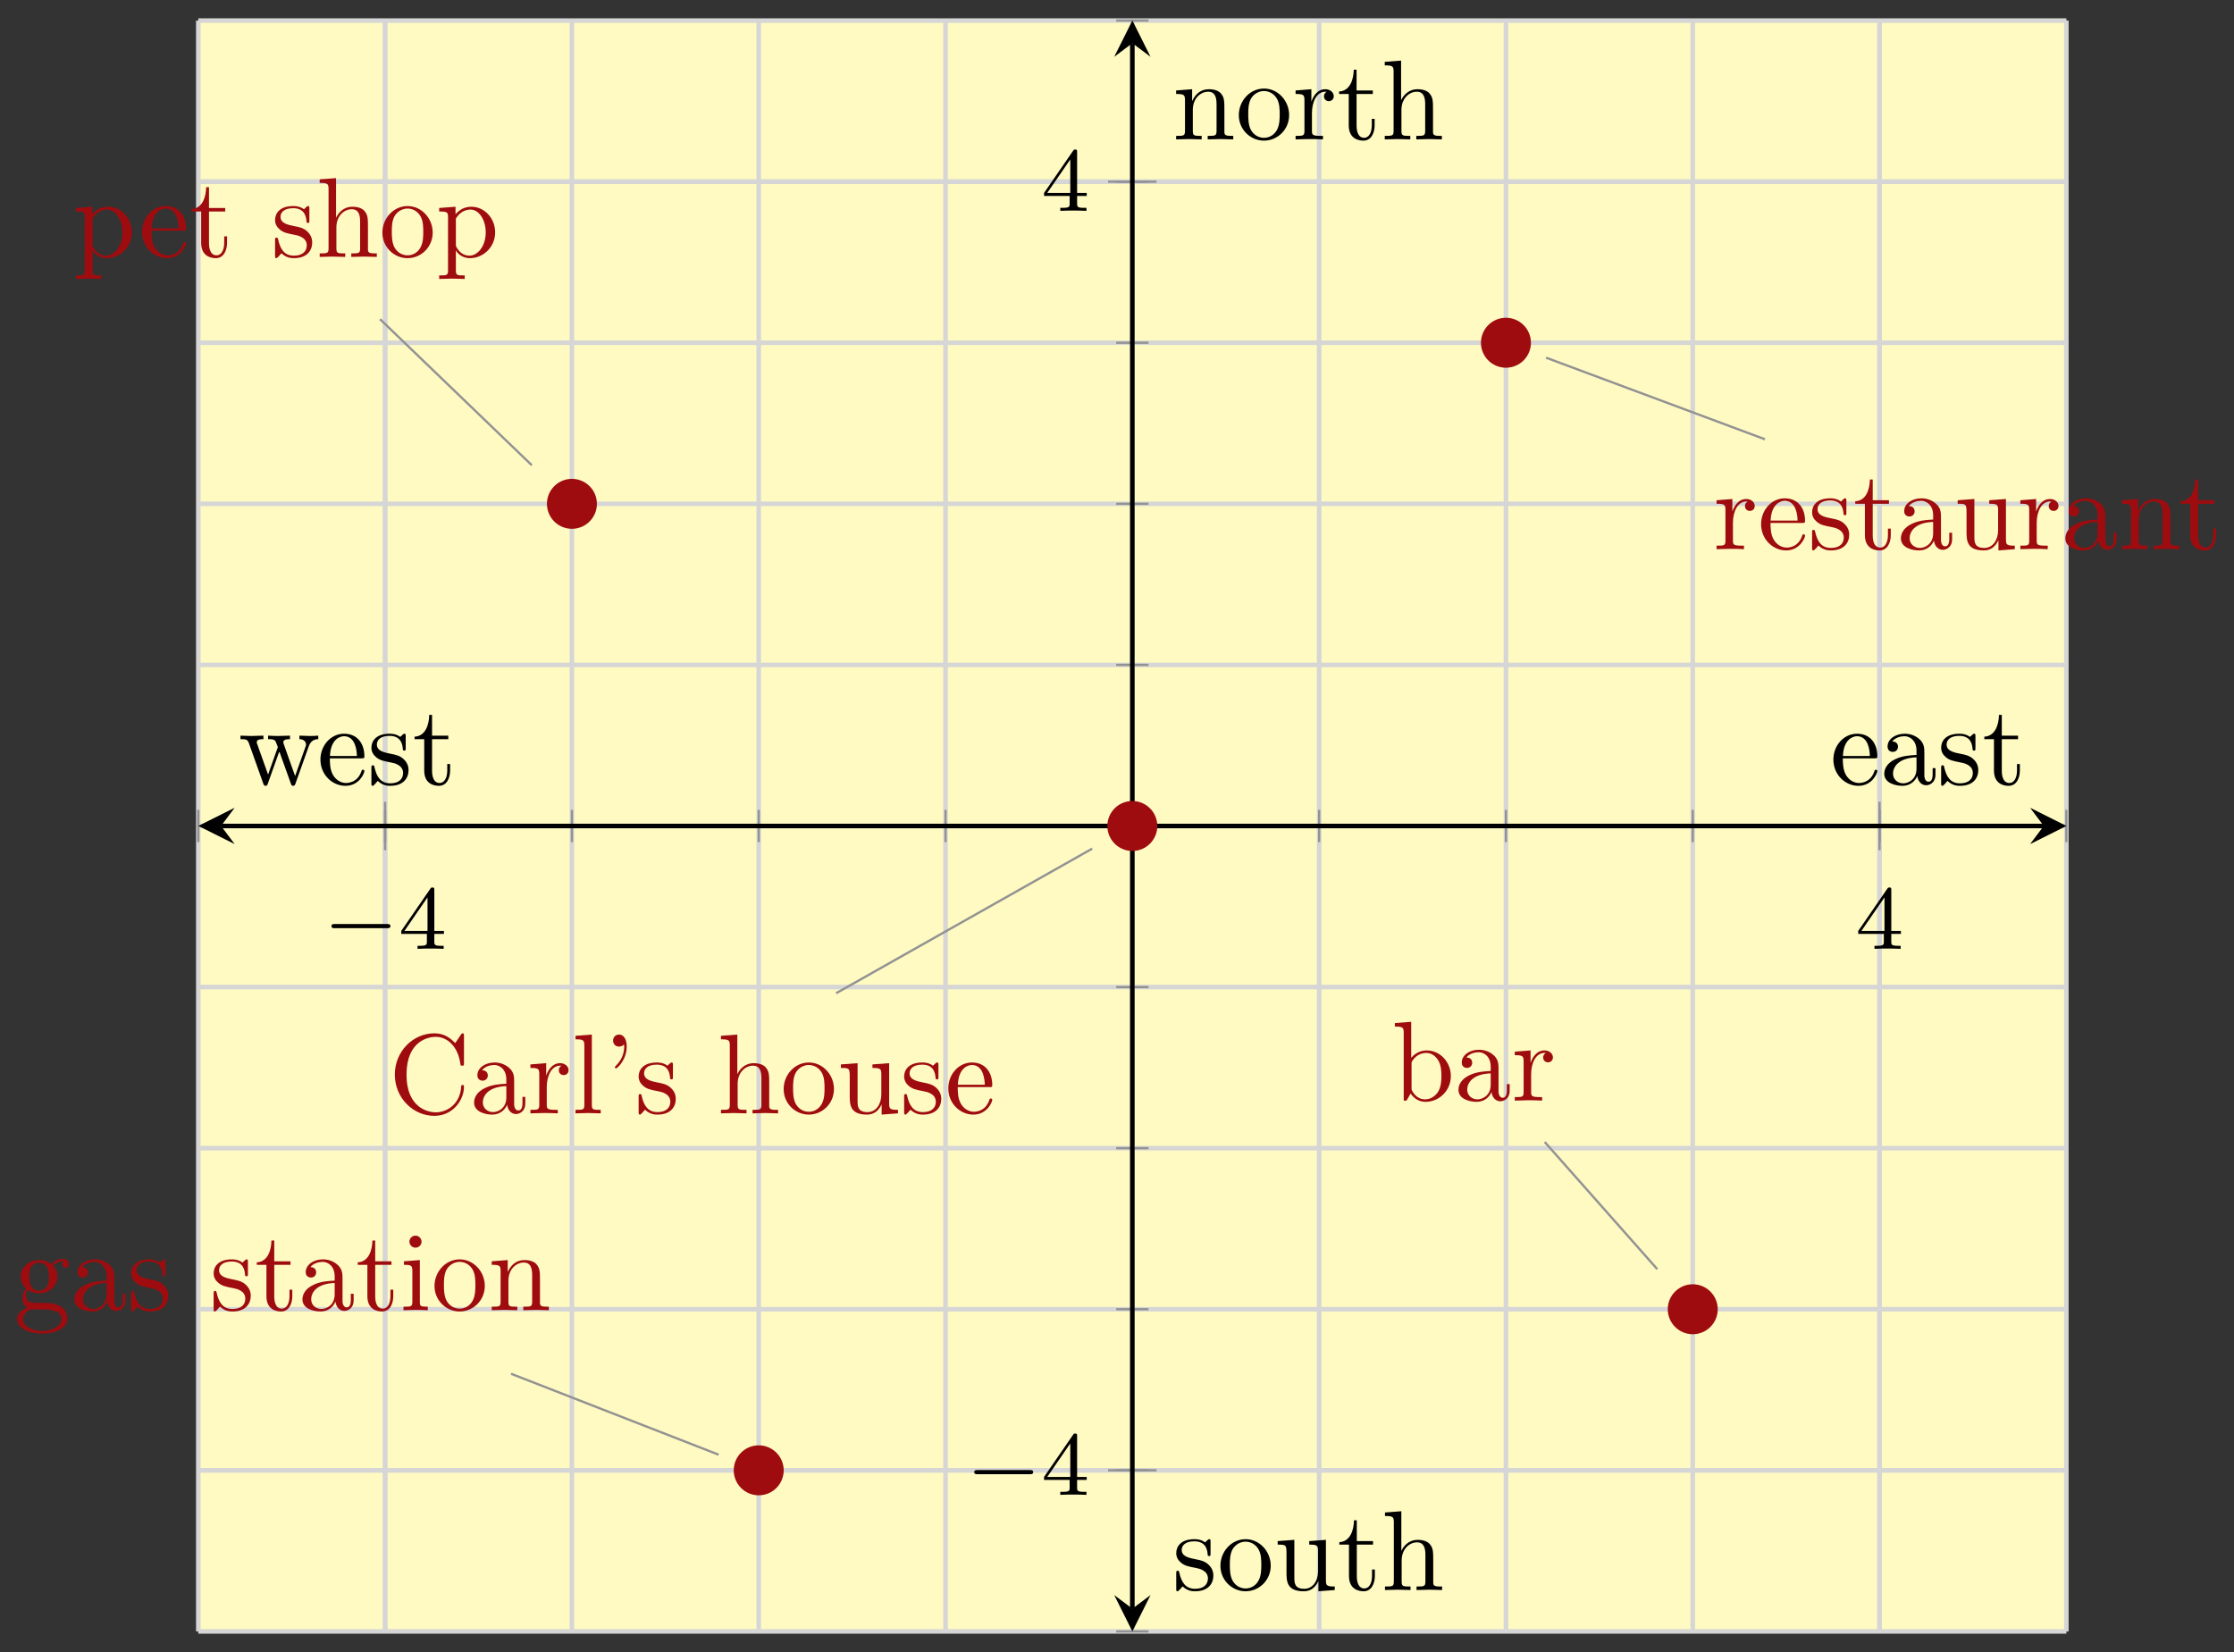 <svg xmlns="http://www.w3.org/2000/svg" xmlns:xlink="http://www.w3.org/1999/xlink" version="1.1" width="196" height="145" viewBox="0 0 196 145">
<rect x="0" y="0" width="196" height="145" fill="#333333" stroke="none"/>
<defs>
<path id="font_1_1" d="M.699 .227C.715 .227 .737 .227 .737 .25 .737 .273 .715 .273 .699 .273H.126C.11 .273 .088 .273 .088 .25 .088 .227 .11 .227 .126 .227H.699Z"/>
<path id="font_2_1" d="M.394 .647C.394 .667 .394 .675 .373 .675 .36 .675 .359 .674 .349 .66L.03 .197V.164H.312V.081C.312 .044 .309 .033 .232 .033H.209V0C.294 .003 .296 .003 .353 .003 .41 .003 .412 .003 .497 0V.033H.474C.397 .033 .394 .044 .394 .081V.164H.5V.197H.394V.647M.319 .566V.197H.065L.319 .566Z"/>
<path id="font_3_42" d="M.665 .233C.665 .243 .665 .25 .652 .25 .641 .25 .641 .244 .64 .234 .632 .091 .525 .009 .416 .009 .355 .009 .159 .043 .159 .341 .159 .64 .354 .674 .415 .674 .524 .674 .613 .583 .633 .437 .635 .423 .635 .42 .649 .42 .665 .42 .665 .423 .665 .444V.681C.665 .698 .665 .705 .654 .705 .65 .705 .646 .705 .638 .693L.588 .619C.551 .655 .5 .705 .404 .705 .217 .705 .056 .546 .056 .342 .056 .135 .218-.022 .404-.022 .567-.022 .665 .117 .665 .233Z"/>
<path id="font_3_28" d="M.483 .089V.145H.458V.089C.458 .031 .433 .025 .422 .025 .389 .025 .385 .07 .385 .075V.275C.385 .317 .385 .356 .349 .393 .31 .432 .26 .448 .212 .448 .13 .448 .061 .401 .061 .335 .061 .305 .081 .288 .107 .288 .135 .288 .153 .308 .153 .334 .153 .346 .148 .379 .102 .38 .129 .415 .178 .426 .21 .426 .259 .426 .316 .387 .316 .298V.261C.265 .258 .195 .255 .132 .225 .057 .191 .032 .139 .032 .095 .032 .014 .129-.011 .192-.011 .258-.011 .304 .029 .323 .076 .327 .036 .354-.006 .401-.006 .422-.006 .483 .008 .483 .089M.316 .14C.316 .045 .244 .011 .199 .011 .15 .011 .109 .046 .109 .096 .109 .151 .151 .234 .316 .24V.14Z"/>
<path id="font_3_96" d="M.364 .381C.364 .413 .333 .442 .29 .442 .217 .442 .181 .375 .167 .332V.442L.028 .431V.4C.098 .4 .106 .393 .106 .344V.076C.106 .031 .095 .031 .028 .031V0L.142 .003C.182 .003 .229 .003 .269 0V.031H.248C.174 .031 .172 .042 .172 .078V.232C.172 .331 .214 .42 .29 .42 .297 .42 .299 .42 .301 .419 .298 .418 .278 .406 .278 .38 .278 .352 .299 .337 .321 .337 .339 .337 .364 .349 .364 .381Z"/>
<path id="font_3_72" d="M.255 0V.031C.188 .031 .177 .031 .177 .076V.694L.033 .683V.652C.103 .652 .111 .645 .111 .596V.076C.111 .031 .1 .031 .033 .031V0L.144 .003 .255 0Z"/>
<path id="font_3_502" d="M.206 .589C.206 .649 .182 .694 .139 .694 .104 .694 .086 .667 .086 .641 .086 .615 .103 .588 .139 .588 .159 .588 .173 .598 .179 .604 .18 .606 .182 .607 .182 .607 .182 .607 .184 .593 .184 .589 .184 .557 .177 .485 .114 .423 .102 .411 .102 .409 .102 .406 .102 .399 .107 .396 .112 .396 .123 .396 .206 .471 .206 .589Z"/>
<path id="font_3_98" d="M.36 .128C.36 .181 .33 .211 .318 .223 .285 .255 .246 .263 .204 .271 .148 .282 .081 .295 .081 .353 .081 .388 .107 .429 .193 .429 .303 .429 .308 .339 .31 .308 .311 .299 .322 .299 .322 .299 .335 .299 .335 .304 .335 .323V.424C.335 .441 .335 .448 .324 .448 .319 .448 .317 .448 .304 .436 .301 .432 .291 .423 .287 .42 .249 .448 .208 .448 .193 .448 .071 .448 .033 .381 .033 .325 .033 .29 .049 .262 .076 .24 .108 .214 .136 .208 .208 .194 .23 .19 .312 .174 .312 .102 .312 .051 .277 .011 .199 .011 .115 .011 .079 .068 .06 .153 .057 .166 .056 .17 .046 .17 .033 .17 .033 .163 .033 .145V.013C.033-.004 .033-.011 .044-.011 .049-.011 .05-.01 .069 .009 .071 .011 .071 .013 .089 .032 .133-.01 .178-.011 .199-.011 .314-.011 .36 .056 .36 .128V.128Z"/>
<path id="font_3_63" d="M.535 0V.031C.483 .031 .458 .031 .457 .061V.252C.457 .338 .457 .369 .426 .405 .412 .422 .379 .442 .321 .442 .237 .442 .193 .382 .177 .346H.176V.694L.032 .683V.652C.102 .652 .11 .645 .11 .596V.076C.11 .031 .099 .031 .032 .031V0L.145 .003 .257 0V.031C.19 .031 .179 .031 .179 .076V.26C.179 .364 .25 .42 .314 .42 .377 .42 .388 .366 .388 .309V.076C.388 .031 .377 .031 .31 .031V0L.423 .003 .535 0Z"/>
<path id="font_3_81" d="M.471 .214C.471 .342 .371 .448 .25 .448 .125 .448 .028 .339 .028 .214 .028 .085 .132-.011 .249-.011 .37-.011 .471 .087 .471 .214M.388 .222C.388 .186 .388 .132 .366 .088 .344 .043 .3 .014 .25 .014 .207 .014 .163 .035 .136 .081 .111 .125 .111 .186 .111 .222 .111 .261 .111 .315 .135 .359 .162 .405 .209 .426 .249 .426 .293 .426 .336 .404 .362 .361 .388 .318 .388 .26 .388 .222Z"/>
<path id="font_3_109" d="M.535 0V.031C.465 .031 .457 .038 .457 .087V.442L.31 .431V.4C.38 .4 .388 .393 .388 .344V.166C.388 .079 .34 .011 .267 .011 .183 .011 .179 .058 .179 .11V.442L.032 .431V.4C.11 .4 .11 .397 .11 .308V.158C.11 .08 .11-.011 .262-.011 .318-.011 .362 .017 .391 .079V-.011L.535 0Z"/>
<path id="font_3_50" d="M.415 .119C.415 .129 .407 .131 .402 .131 .393 .131 .391 .125 .389 .117 .354 .014 .264 .014 .254 .014 .204 .014 .164 .044 .141 .081 .111 .129 .111 .195 .111 .231H.39C.412 .231 .415 .231 .415 .252 .415 .351 .361 .448 .236 .448 .12 .448 .028 .345 .028 .22 .028 .086 .133-.011 .248-.011 .37-.011 .415 .1 .415 .119M.349 .252H.112C.118 .401 .202 .426 .236 .426 .339 .426 .349 .291 .349 .252Z"/>
<path id="font_3_105" d="M.332 .124V.181H.307V.126C.307 .052 .277 .014 .24 .014 .173 .014 .173 .105 .173 .122V.4H.316V.431H.173V.614H.148C.147 .532 .117 .426 .019 .422V.4H.104V.124C.104 .001 .197-.011 .233-.011 .304-.011 .332 .06 .332 .124V.124Z"/>
<path id="font_3_77" d="M.535 0V.031C.483 .031 .458 .031 .457 .061V.252C.457 .338 .457 .369 .426 .405 .412 .422 .379 .442 .321 .442 .248 .442 .201 .399 .173 .337V.442L.032 .431V.4C.102 .4 .11 .393 .11 .344V.076C.11 .031 .099 .031 .032 .031V0L.145 .003 .257 0V.031C.19 .031 .179 .031 .179 .076V.26C.179 .364 .25 .42 .314 .42 .377 .42 .388 .366 .388 .309V.076C.388 .031 .377 .031 .31 .031V0L.423 .003 .535 0Z"/>
<path id="font_3_84" d="M.521 .216C.521 .343 .424 .442 .312 .442 .234 .442 .192 .398 .172 .376V.442L.028 .431V.4C.099 .4 .106 .394 .106 .35V-.118C.106-.163 .095-.163 .028-.163V-.194L.14-.191 .253-.194V-.163C.186-.163 .175-.163 .175-.118V.05 .059C.18 .043 .222-.011 .298-.011 .417-.011 .521 .087 .521 .216V.216M.438 .216C.438 .095 .368 .011 .294 .011 .254 .011 .216 .031 .189 .072 .175 .093 .175 .094 .175 .114V.337C.204 .388 .253 .417 .304 .417 .377 .417 .438 .329 .438 .216V.216Z"/>
<path id="font_3_59" d="M.485 .404C.485 .421 .473 .453 .434 .453 .414 .453 .37 .447 .328 .406 .286 .439 .244 .442 .222 .442 .129 .442 .06 .373 .06 .296 .06 .252 .082 .214 .107 .193 .094 .178 .076 .145 .076 .11 .076 .079 .089 .041 .12 .021 .06 .004 .028-.039 .028-.079 .028-.151 .127-.206 .249-.206 .367-.206 .471-.155 .471-.077 .471-.042 .457 .009 .406 .037 .353 .065 .295 .065 .234 .065 .209 .065 .166 .065 .159 .066 .127 .07 .106 .101 .106 .133 .106 .137 .106 .16 .123 .18 .162 .152 .203 .149 .222 .149 .315 .149 .384 .218 .384 .295 .384 .332 .368 .369 .343 .392 .379 .426 .415 .431 .433 .431 .433 .431 .44 .431 .443 .43 .432 .426 .427 .415 .427 .403 .427 .386 .44 .374 .456 .374 .466 .374 .485 .381 .485 .404V.404M.309 .296C.309 .269 .308 .237 .293 .212 .285 .2 .262 .172 .222 .172 .135 .172 .135 .272 .135 .295 .135 .322 .136 .354 .151 .379 .159 .391 .182 .419 .222 .419 .309 .419 .309 .319 .309 .296V.296M.419-.079C.419-.133 .348-.183 .25-.183 .149-.183 .08-.132 .08-.079 .08-.033 .118 .004 .162 .007H.221C.307 .007 .419 .007 .419-.079Z"/>
<path id="font_3_66" d="M.247 0V.031C.181 .031 .177 .036 .177 .075V.442L.037 .431V.4C.102 .4 .111 .394 .111 .345V.076C.111 .031 .1 .031 .033 .031V0L.143 .003C.178 .003 .213 .001 .247 0M.192 .604C.192 .631 .169 .657 .139 .657 .105 .657 .085 .629 .085 .604 .085 .577 .108 .551 .138 .551 .172 .551 .192 .579 .192 .604Z"/>
<path id="font_3_35" d="M.521 .216C.521 .343 .423 .442 .309 .442 .231 .442 .188 .395 .172 .377V.694L.028 .683V.652C.098 .652 .106 .645 .106 .596V0H.131L.167 .062C.182 .039 .224-.011 .298-.011 .417-.011 .521 .087 .521 .216M.438 .217C.438 .18 .436 .12 .407 .075 .386 .044 .348 .011 .294 .011 .249 .011 .213 .035 .189 .072 .175 .093 .175 .096 .175 .114V.32C.175 .339 .175 .34 .186 .356 .225 .412 .28 .42 .304 .42 .349 .42 .385 .394 .409 .356 .435 .315 .438 .258 .438 .217V.217Z"/>
<path id="font_3_114" d="M.703 .4V.431C.681 .429 .652 .428 .63 .428L.537 .431V.4C.573 .399 .595 .381 .595 .352 .595 .346 .595 .344 .59 .331L.499 .075 .4 .354C.396 .366 .395 .368 .395 .373 .395 .4 .434 .4 .454 .4V.431L.35 .428C.32 .428 .291 .429 .261 .431V.4C.298 .4 .314 .398 .324 .385 .329 .379 .34 .349 .347 .33L.261 .088 .166 .355C.161 .367 .161 .369 .161 .373 .161 .4 .2 .4 .22 .4V.431L.111 .428 .018 .431V.4C.068 .4 .08 .397 .092 .365L.218 .011C.223-.003 .226-.011 .239-.011 .252-.011 .254-.005 .259 .009L.36 .292 .462 .008C.466-.003 .469-.011 .482-.011 .495-.011 .498-.002 .502 .008L.619 .336C.637 .386 .668 .399 .703 .4Z"/>
</defs>
<path transform="matrix(1,0,0,-1,17.399,143.154)" d="M0 0H163.893V141.348H0Z" fill="#fffac2"/>
<path transform="matrix(1,0,0,-1,17.399,143.154)" stroke-width=".399" stroke-linecap="butt" stroke-miterlimit="10" stroke-linejoin="miter" fill="none" stroke="#d5d6d5" d="M0 0V141.348M16.389 0V141.348M32.779 0V141.348M49.168 0V141.348M65.557 0V141.348M81.946 0V141.348M98.336 0V141.348M114.725 0V141.348M131.114 0V141.348M147.503 0V141.348M163.893 0V141.348"/>
<path transform="matrix(1,0,0,-1,17.399,143.154)" stroke-width=".399" stroke-linecap="butt" stroke-miterlimit="10" stroke-linejoin="miter" fill="none" stroke="#d5d6d5" d="M16.389 0V141.348M147.503 0V141.348"/>
<path transform="matrix(1,0,0,-1,17.399,143.154)" stroke-width=".399" stroke-linecap="butt" stroke-miterlimit="10" stroke-linejoin="miter" fill="none" stroke="#d5d6d5" d="M0 0H163.893M0 14.135H163.893M0 28.27H163.893M0 42.404H163.893M0 56.539H163.893M0 70.674H163.893M0 84.809H163.893M0 98.944H163.893M0 113.078H163.893M0 127.213H163.893M0 141.348H163.893"/>
<path transform="matrix(1,0,0,-1,17.399,143.154)" stroke-width=".399" stroke-linecap="butt" stroke-miterlimit="10" stroke-linejoin="miter" fill="none" stroke="#d5d6d5" d="M0 14.135H163.893M0 127.213H163.893"/>
<path transform="matrix(1,0,0,-1,17.399,143.154)" stroke-width=".199" stroke-linecap="butt" stroke-miterlimit="10" stroke-linejoin="miter" fill="none" stroke="#929292" d="M0 69.257V72.091M16.389 69.257V72.091M32.779 69.257V72.091M49.168 69.257V72.091M65.557 69.257V72.091M81.946 69.257V72.091M98.336 69.257V72.091M114.725 69.257V72.091M131.114 69.257V72.091M147.503 69.257V72.091M163.893 69.257V72.091"/>
<path transform="matrix(1,0,0,-1,17.399,143.154)" stroke-width=".199" stroke-linecap="butt" stroke-miterlimit="10" stroke-linejoin="miter" fill="none" stroke="#929292" d="M16.389 68.548V72.8M147.503 68.548V72.8"/>
<path transform="matrix(1,0,0,-1,17.399,143.154)" stroke-width=".199" stroke-linecap="butt" stroke-miterlimit="10" stroke-linejoin="miter" fill="none" stroke="#929292" d="M80.529 0H83.364M80.529 14.135H83.364M80.529 28.27H83.364M80.529 42.404H83.364M80.529 56.539H83.364M80.529 70.674H83.364M80.529 84.809H83.364M80.529 98.944H83.364M80.529 113.078H83.364M80.529 127.213H83.364M80.529 141.348H83.364"/>
<path transform="matrix(1,0,0,-1,17.399,143.154)" stroke-width=".199" stroke-linecap="butt" stroke-miterlimit="10" stroke-linejoin="miter" fill="none" stroke="#929292" d="M79.82 14.135H84.072M79.82 127.213H84.072"/>
<path transform="matrix(1,0,0,-1,17.399,143.154)" stroke-width=".399" stroke-linecap="butt" stroke-miterlimit="10" stroke-linejoin="miter" fill="none" stroke="#000000" d="M1.993 70.674H161.9"/>
<path transform="matrix(-1,-0,0,1,19.392,72.475)" d="M1.993 0-1.196 1.594 0 0-1.196-1.594"/>
<path transform="matrix(1,0,0,-1,179.307,72.475)" d="M1.993 0-1.196 1.594 0 0-1.196-1.594"/>
<path transform="matrix(1,0,0,-1,17.399,143.154)" stroke-width=".399" stroke-linecap="butt" stroke-miterlimit="10" stroke-linejoin="miter" fill="none" stroke="#000000" d="M81.946 1.993V139.355"/>
<path transform="matrix(0,1,1,0,99.349,141.161)" d="M1.993 0-1.196 1.594 0 0-1.196-1.594"/>
<path transform="matrix(0,-1,-1,-0,99.349,3.79)" d="M1.993 0-1.196 1.594 0 0-1.196-1.594"/>
<use data-text="&#x2212;" xlink:href="#font_1_1" transform="matrix(7.97,0,0,-7.971,28.379,83.258)"/>
<use data-text="4" xlink:href="#font_2_1" transform="matrix(7.97,0,0,-7.971,34.965,83.258)"/>
<use data-text="4" xlink:href="#font_2_1" transform="matrix(7.97,0,0,-7.971,162.792,83.258)"/>
<use data-text="&#x2212;" xlink:href="#font_1_1" transform="matrix(7.97,0,0,-7.971,84.772,131.171)"/>
<use data-text="4" xlink:href="#font_2_1" transform="matrix(7.97,0,0,-7.971,91.359,131.171)"/>
<use data-text="4" xlink:href="#font_2_1" transform="matrix(7.97,0,0,-7.971,91.36,18.501)"/>
<path transform="matrix(1,0,0,-1,17.399,143.154)" stroke-width=".399" stroke-linecap="butt" stroke-miterlimit="10" stroke-linejoin="miter" fill="none" stroke="#9e0c0f" d=""/>
<use data-text="C" xlink:href="#font_3_42" transform="matrix(9.963,0,0,-9.963,34.082,97.696)" fill="#9e0c0f"/>
<use data-text="a" xlink:href="#font_3_28" transform="matrix(9.963,0,0,-9.963,41.275,97.696)" fill="#9e0c0f"/>
<use data-text="r" xlink:href="#font_3_96" transform="matrix(9.963,0,0,-9.963,46.257,97.696)" fill="#9e0c0f"/>
<use data-text="l" xlink:href="#font_3_72" transform="matrix(9.963,0,0,-9.963,50.162,97.696)" fill="#9e0c0f"/>
<use data-text="&#x2019;" xlink:href="#font_3_502" transform="matrix(9.963,0,0,-9.963,52.932,97.696)" fill="#9e0c0f"/>
<use data-text="s" xlink:href="#font_3_98" transform="matrix(9.963,0,0,-9.963,55.702,97.696)" fill="#9e0c0f"/>
<use data-text="h" xlink:href="#font_3_63" transform="matrix(9.963,0,0,-9.963,62.935,97.696)" fill="#9e0c0f"/>
<use data-text="o" xlink:href="#font_3_81" transform="matrix(9.963,0,0,-9.963,68.475,97.696)" fill="#9e0c0f"/>
<use data-text="u" xlink:href="#font_3_109" transform="matrix(9.963,0,0,-9.963,73.456,97.696)" fill="#9e0c0f"/>
<use data-text="s" xlink:href="#font_3_98" transform="matrix(9.963,0,0,-9.963,78.996,97.696)" fill="#9e0c0f"/>
<use data-text="e" xlink:href="#font_3_50" transform="matrix(9.963,0,0,-9.963,82.921,97.696)" fill="#9e0c0f"/>
<path transform="matrix(1,0,0,-1,17.399,143.154)" stroke-width=".199" stroke-linecap="butt" stroke-miterlimit="10" stroke-linejoin="miter" fill="none" stroke="#929292" d="M78.426 68.687 55.959 55.999"/>
<path transform="matrix(1,0,0,-1,17.399,143.154)" stroke-width=".399" stroke-linecap="butt" stroke-miterlimit="10" stroke-linejoin="miter" fill="none" stroke="#9e0c0f" d=""/>
<use data-text="r" xlink:href="#font_3_96" transform="matrix(9.963,0,0,-9.963,150.326,48.19)" fill="#9e0c0f"/>
<use data-text="e" xlink:href="#font_3_50" transform="matrix(9.963,0,0,-9.963,154.231,48.19)" fill="#9e0c0f"/>
<use data-text="s" xlink:href="#font_3_98" transform="matrix(9.963,0,0,-9.963,158.655,48.19)" fill="#9e0c0f"/>
<use data-text="t" xlink:href="#font_3_105" transform="matrix(9.963,0,0,-9.963,162.58,48.19)" fill="#9e0c0f"/>
<use data-text="a" xlink:href="#font_3_28" transform="matrix(9.963,0,0,-9.963,166.456,48.19)" fill="#9e0c0f"/>
<use data-text="u" xlink:href="#font_3_109" transform="matrix(9.963,0,0,-9.963,171.438,48.19)" fill="#9e0c0f"/>
<use data-text="r" xlink:href="#font_3_96" transform="matrix(9.963,0,0,-9.963,176.977,48.19)" fill="#9e0c0f"/>
<use data-text="a" xlink:href="#font_3_28" transform="matrix(9.963,0,0,-9.963,180.883,48.19)" fill="#9e0c0f"/>
<use data-text="n" xlink:href="#font_3_77" transform="matrix(9.963,0,0,-9.963,185.864,48.19)" fill="#9e0c0f"/>
<use data-text="t" xlink:href="#font_3_105" transform="matrix(9.963,0,0,-9.963,191.125,48.19)" fill="#9e0c0f"/>
<path transform="matrix(1,0,0,-1,17.399,143.154)" stroke-width=".199" stroke-linecap="butt" stroke-miterlimit="10" stroke-linejoin="miter" fill="none" stroke="#929292" d="M118.245 111.767 137.455 104.605"/>
<path transform="matrix(1,0,0,-1,17.399,143.154)" stroke-width=".399" stroke-linecap="butt" stroke-miterlimit="10" stroke-linejoin="miter" fill="none" stroke="#9e0c0f" d=""/>
<use data-text="p" xlink:href="#font_3_84" transform="matrix(9.963,0,0,-9.963,6.38,22.544)" fill="#9e0c0f"/>
<use data-text="e" xlink:href="#font_3_50" transform="matrix(9.963,0,0,-9.963,12.188,22.544)" fill="#9e0c0f"/>
<use data-text="t" xlink:href="#font_3_105" transform="matrix(9.963,0,0,-9.963,16.612,22.544)" fill="#9e0c0f"/>
<use data-text="s" xlink:href="#font_3_98" transform="matrix(9.963,0,0,-9.963,23.805,22.544)" fill="#9e0c0f"/>
<use data-text="h" xlink:href="#font_3_63" transform="matrix(9.963,0,0,-9.963,27.73,22.544)" fill="#9e0c0f"/>
<use data-text="o" xlink:href="#font_3_81" transform="matrix(9.963,0,0,-9.963,33.27,22.544)" fill="#9e0c0f"/>
<use data-text="p" xlink:href="#font_3_84" transform="matrix(9.963,0,0,-9.963,38.252,22.544)" fill="#9e0c0f"/>
<path transform="matrix(1,0,0,-1,17.399,143.154)" stroke-width=".199" stroke-linecap="butt" stroke-miterlimit="10" stroke-linejoin="miter" fill="none" stroke="#929292" d="M29.259 102.331 15.941 115.149"/>
<path transform="matrix(1,0,0,-1,17.399,143.154)" stroke-width=".399" stroke-linecap="butt" stroke-miterlimit="10" stroke-linejoin="miter" fill="none" stroke="#9e0c0f" d=""/>
<use data-text="g" xlink:href="#font_3_59" transform="matrix(9.963,0,0,-9.963,1.217,114.972)" fill="#9e0c0f"/>
<use data-text="a" xlink:href="#font_3_28" transform="matrix(9.963,0,0,-9.963,6.199,114.972)" fill="#9e0c0f"/>
<use data-text="s" xlink:href="#font_3_98" transform="matrix(9.963,0,0,-9.963,11.18,114.972)" fill="#9e0c0f"/>
<use data-text="s" xlink:href="#font_3_98" transform="matrix(9.963,0,0,-9.963,18.414,114.972)" fill="#9e0c0f"/>
<use data-text="t" xlink:href="#font_3_105" transform="matrix(9.963,0,0,-9.963,22.339,114.972)" fill="#9e0c0f"/>
<use data-text="a" xlink:href="#font_3_28" transform="matrix(9.963,0,0,-9.963,26.215,114.972)" fill="#9e0c0f"/>
<use data-text="t" xlink:href="#font_3_105" transform="matrix(9.963,0,0,-9.963,31.196,114.972)" fill="#9e0c0f"/>
<use data-text="i" xlink:href="#font_3_66" transform="matrix(9.963,0,0,-9.963,35.072,114.972)" fill="#9e0c0f"/>
<use data-text="o" xlink:href="#font_3_81" transform="matrix(9.963,0,0,-9.963,37.842,114.972)" fill="#9e0c0f"/>
<use data-text="n" xlink:href="#font_3_77" transform="matrix(9.963,0,0,-9.963,42.823,114.972)" fill="#9e0c0f"/>
<path transform="matrix(1,0,0,-1,17.399,143.154)" stroke-width=".199" stroke-linecap="butt" stroke-miterlimit="10" stroke-linejoin="miter" fill="none" stroke="#929292" d="M45.648 15.507 27.439 22.608"/>
<path transform="matrix(1,0,0,-1,17.399,143.154)" stroke-width=".399" stroke-linecap="butt" stroke-miterlimit="10" stroke-linejoin="miter" fill="none" stroke="#9e0c0f" d=""/>
<use data-text="b" xlink:href="#font_3_35" transform="matrix(9.963,0,0,-9.963,122.099,96.577)" fill="#9e0c0f"/>
<use data-text="a" xlink:href="#font_3_28" transform="matrix(9.963,0,0,-9.963,127.639,96.577)" fill="#9e0c0f"/>
<use data-text="r" xlink:href="#font_3_96" transform="matrix(9.963,0,0,-9.963,132.62,96.577)" fill="#9e0c0f"/>
<path transform="matrix(1,0,0,-1,17.399,143.154)" stroke-width=".199" stroke-linecap="butt" stroke-miterlimit="10" stroke-linejoin="miter" fill="none" stroke="#929292" d="M127.999 31.789 118.127 42.945"/>
<path transform="matrix(1,0,0,-1,17.399,143.154)" stroke-width=".399" stroke-linecap="butt" stroke-miterlimit="10" stroke-linejoin="miter" fill="none" stroke="#000000" d="M163.893 70.674"/>
<use data-text="e" xlink:href="#font_3_50" transform="matrix(9.963,0,0,-9.963,160.573,68.846)"/>
<use data-text="a" xlink:href="#font_3_28" transform="matrix(9.963,0,0,-9.963,164.997,68.846)"/>
<use data-text="s" xlink:href="#font_3_98" transform="matrix(9.963,0,0,-9.963,169.978,68.846)"/>
<use data-text="t" xlink:href="#font_3_105" transform="matrix(9.963,0,0,-9.963,173.904,68.846)"/>
<path transform="matrix(1,0,0,-1,17.399,143.154)" stroke-width=".399" stroke-linecap="butt" stroke-miterlimit="10" stroke-linejoin="miter" fill="none" stroke="#000000" d="M0 70.674"/>
<use data-text="w" xlink:href="#font_3_114" transform="matrix(9.963,0,0,-9.963,20.919,68.846)"/>
<use data-text="e" xlink:href="#font_3_50" transform="matrix(9.963,0,0,-9.963,27.834,68.846)"/>
<use data-text="s" xlink:href="#font_3_98" transform="matrix(9.963,0,0,-9.963,32.257,68.846)"/>
<use data-text="t" xlink:href="#font_3_105" transform="matrix(9.963,0,0,-9.963,36.183,68.846)"/>
<path transform="matrix(1,0,0,-1,17.399,143.154)" stroke-width=".399" stroke-linecap="butt" stroke-miterlimit="10" stroke-linejoin="miter" fill="none" stroke="#000000" d="M81.946 141.348"/>
<use data-text="n" xlink:href="#font_3_77" transform="matrix(9.963,0,0,-9.963,102.869,12.232)"/>
<use data-text="o" xlink:href="#font_3_81" transform="matrix(9.963,0,0,-9.963,108.409,12.232)"/>
<use data-text="r" xlink:href="#font_3_96" transform="matrix(9.963,0,0,-9.963,113.39,12.232)"/>
<use data-text="t" xlink:href="#font_3_105" transform="matrix(9.963,0,0,-9.963,117.296,12.232)"/>
<use data-text="h" xlink:href="#font_3_63" transform="matrix(9.963,0,0,-9.963,121.172,12.232)"/>
<path transform="matrix(1,0,0,-1,17.399,143.154)" stroke-width=".399" stroke-linecap="butt" stroke-miterlimit="10" stroke-linejoin="miter" fill="none" stroke="#000000" d="M81.946 0"/>
<use data-text="s" xlink:href="#font_3_98" transform="matrix(9.963,0,0,-9.963,102.869,139.524)"/>
<use data-text="o" xlink:href="#font_3_81" transform="matrix(9.963,0,0,-9.963,106.795,139.524)"/>
<use data-text="u" xlink:href="#font_3_109" transform="matrix(9.963,0,0,-9.963,111.776,139.524)"/>
<use data-text="t" xlink:href="#font_3_105" transform="matrix(9.963,0,0,-9.963,117.316,139.524)"/>
<use data-text="h" xlink:href="#font_3_63" transform="matrix(9.963,0,0,-9.963,121.192,139.524)"/>
<path transform="matrix(1,0,0,-1,17.399,143.154)" d="M83.939 70.674C83.939 71.774 83.047 72.667 81.946 72.667 80.846 72.667 79.954 71.774 79.954 70.674 79.954 69.574 80.846 68.681 81.946 68.681 83.047 68.681 83.939 69.574 83.939 70.674ZM81.946 70.674" fill="#9e0c0f"/>
<path transform="matrix(1,0,0,-1,17.399,143.154)" stroke-width=".399" stroke-linecap="butt" stroke-miterlimit="10" stroke-linejoin="miter" fill="none" stroke="#9e0c0f" d="M83.939 70.674C83.939 71.774 83.047 72.667 81.946 72.667 80.846 72.667 79.954 71.774 79.954 70.674 79.954 69.574 80.846 68.681 81.946 68.681 83.047 68.681 83.939 69.574 83.939 70.674ZM81.946 70.674"/>
<path transform="matrix(1,0,0,-1,17.399,143.154)" stroke-width=".399" stroke-linecap="butt" stroke-miterlimit="10" stroke-linejoin="miter" fill="none" stroke="#9e0c0f" d=""/>
<path transform="matrix(1,0,0,-1,17.399,143.154)" d="M116.717 113.078C116.717 114.179 115.825 115.071 114.725 115.071 113.624 115.071 112.732 114.179 112.732 113.078 112.732 111.978 113.624 111.086 114.725 111.086 115.825 111.086 116.717 111.978 116.717 113.078ZM114.725 113.078" fill="#9e0c0f"/>
<path transform="matrix(1,0,0,-1,17.399,143.154)" stroke-width=".399" stroke-linecap="butt" stroke-miterlimit="10" stroke-linejoin="miter" fill="none" stroke="#9e0c0f" d="M116.717 113.078C116.717 114.179 115.825 115.071 114.725 115.071 113.624 115.071 112.732 114.179 112.732 113.078 112.732 111.978 113.624 111.086 114.725 111.086 115.825 111.086 116.717 111.978 116.717 113.078ZM114.725 113.078"/>
<path transform="matrix(1,0,0,-1,17.399,143.154)" stroke-width=".399" stroke-linecap="butt" stroke-miterlimit="10" stroke-linejoin="miter" fill="none" stroke="#9e0c0f" d=""/>
<path transform="matrix(1,0,0,-1,17.399,143.154)" d="M34.771 98.944C34.771 100.044 33.879 100.936 32.779 100.936 31.678 100.936 30.786 100.044 30.786 98.944 30.786 97.843 31.678 96.951 32.779 96.951 33.879 96.951 34.771 97.843 34.771 98.944ZM32.779 98.944" fill="#9e0c0f"/>
<path transform="matrix(1,0,0,-1,17.399,143.154)" stroke-width=".399" stroke-linecap="butt" stroke-miterlimit="10" stroke-linejoin="miter" fill="none" stroke="#9e0c0f" d="M34.771 98.944C34.771 100.044 33.879 100.936 32.779 100.936 31.678 100.936 30.786 100.044 30.786 98.944 30.786 97.843 31.678 96.951 32.779 96.951 33.879 96.951 34.771 97.843 34.771 98.944ZM32.779 98.944"/>
<path transform="matrix(1,0,0,-1,17.399,143.154)" stroke-width=".399" stroke-linecap="butt" stroke-miterlimit="10" stroke-linejoin="miter" fill="none" stroke="#9e0c0f" d=""/>
<path transform="matrix(1,0,0,-1,17.399,143.154)" d="M51.16 14.135C51.16 15.235 50.268 16.127 49.168 16.127 48.067 16.127 47.175 15.235 47.175 14.135 47.175 13.034 48.067 12.142 49.168 12.142 50.268 12.142 51.16 13.034 51.16 14.135ZM49.168 14.135" fill="#9e0c0f"/>
<path transform="matrix(1,0,0,-1,17.399,143.154)" stroke-width=".399" stroke-linecap="butt" stroke-miterlimit="10" stroke-linejoin="miter" fill="none" stroke="#9e0c0f" d="M51.16 14.135C51.16 15.235 50.268 16.127 49.168 16.127 48.067 16.127 47.175 15.235 47.175 14.135 47.175 13.034 48.067 12.142 49.168 12.142 50.268 12.142 51.16 13.034 51.16 14.135ZM49.168 14.135"/>
<path transform="matrix(1,0,0,-1,17.399,143.154)" stroke-width=".399" stroke-linecap="butt" stroke-miterlimit="10" stroke-linejoin="miter" fill="none" stroke="#9e0c0f" d=""/>
<path transform="matrix(1,0,0,-1,17.399,143.154)" d="M133.107 28.27C133.107 29.37 132.214 30.262 131.114 30.262 130.014 30.262 129.121 29.37 129.121 28.27 129.121 27.169 130.014 26.277 131.114 26.277 132.214 26.277 133.107 27.169 133.107 28.27ZM131.114 28.27" fill="#9e0c0f"/>
<path transform="matrix(1,0,0,-1,17.399,143.154)" stroke-width=".399" stroke-linecap="butt" stroke-miterlimit="10" stroke-linejoin="miter" fill="none" stroke="#9e0c0f" d="M133.107 28.27C133.107 29.37 132.214 30.262 131.114 30.262 130.014 30.262 129.121 29.37 129.121 28.27 129.121 27.169 130.014 26.277 131.114 26.277 132.214 26.277 133.107 27.169 133.107 28.27ZM131.114 28.27"/>
<path transform="matrix(1,0,0,-1,17.399,143.154)" stroke-width=".399" stroke-linecap="butt" stroke-miterlimit="10" stroke-linejoin="miter" fill="none" stroke="#9e0c0f" d=""/>
</svg>
